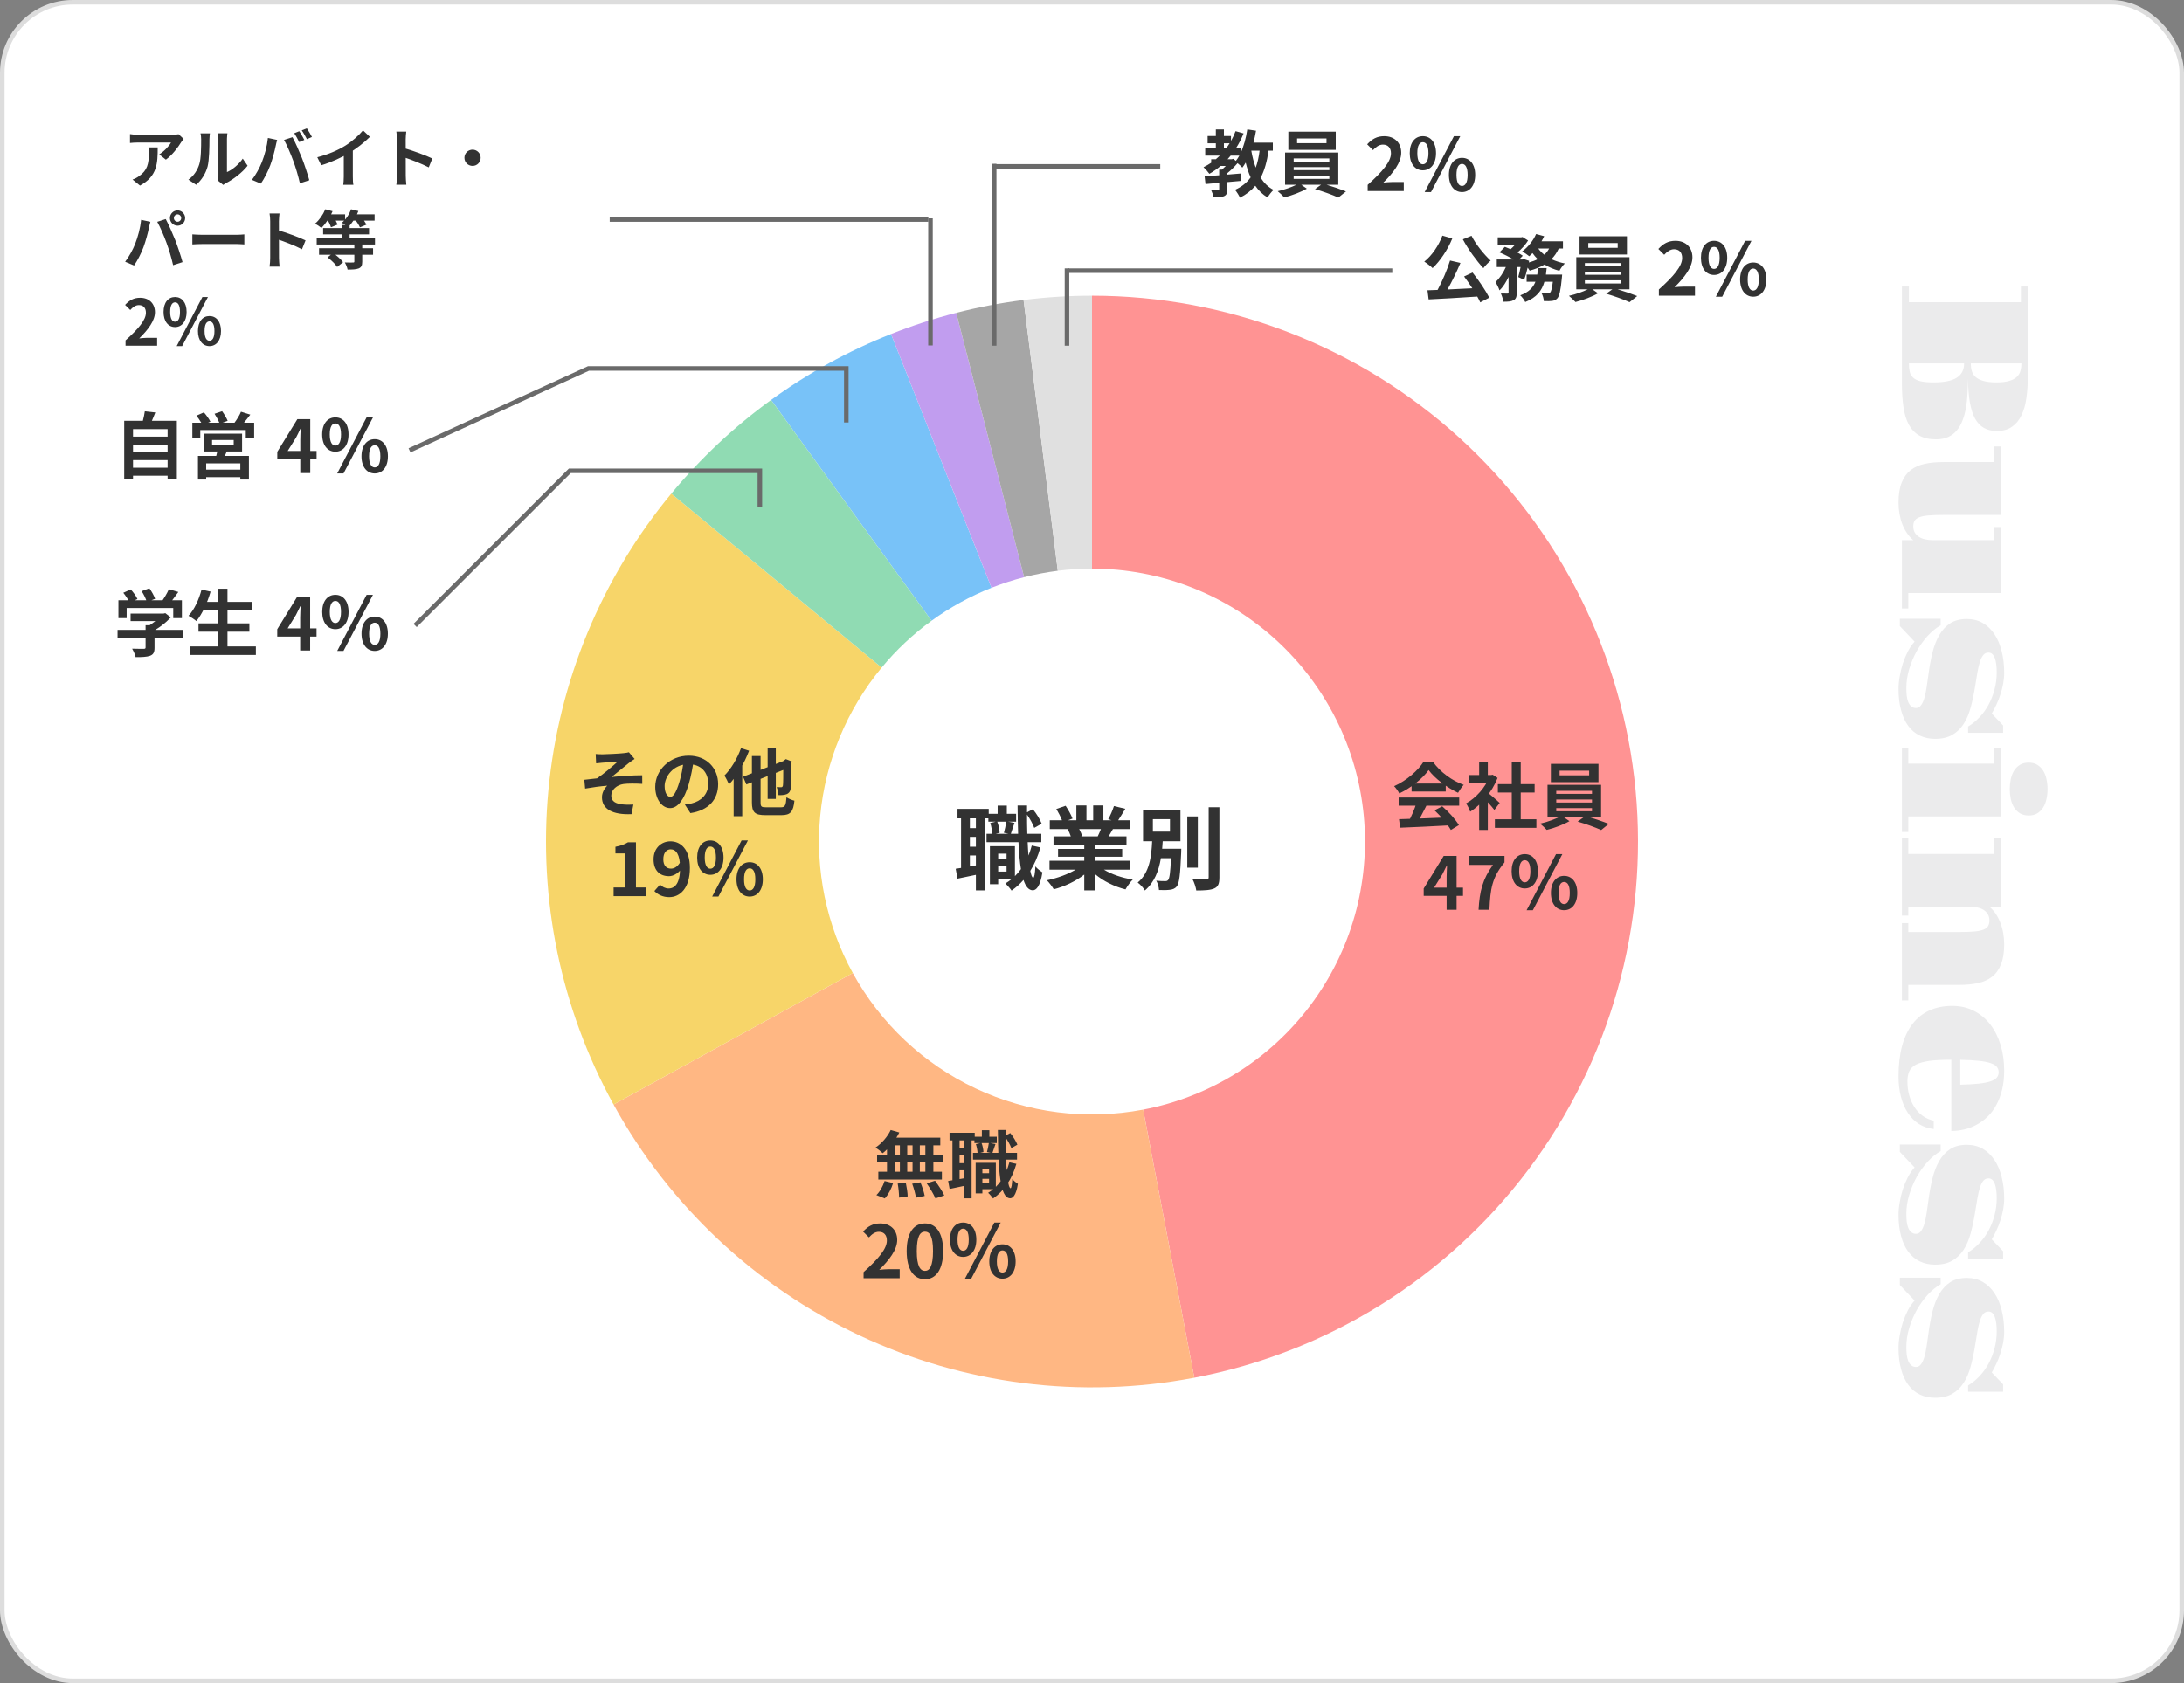 <?xml version="1.0" encoding="UTF-8"?>
<svg xmlns="http://www.w3.org/2000/svg" width="480" height="370" viewBox="0 0 480 370" fill="none">
  <rect x="0" y="0" width="480" height="370" fill="#808080" stroke="none"/>
  <rect x="0.5" y="0.5" width="479" height="369" rx="15.5" fill="white" stroke="#DDDDDD"></rect>
  <path d="M219.38 191.6H221.22V190.4H219.38V191.6ZM221.22 187.66H219.38V188.86H221.22V187.66ZM221.16 180.64H219.18C219.48 181.4 219.66 182.42 219.7 183.08L218.8 183.3H221.66L220.64 183.08C220.84 182.38 221.06 181.36 221.16 180.64ZM214.48 182.06V179.9H213.16V182.06H214.48ZM213.16 190.48L214.48 190.24V188.06H213.16V190.48ZM214.48 186.14V183.98H213.16V186.14H214.48ZM226.76 185.88L228.66 186.3C228.12 188.22 227.38 189.94 226.44 191.44C226.62 192.4 226.84 192.94 227.08 192.96C227.32 192.96 227.48 192.04 227.56 190.46C227.9 190.94 228.76 191.56 229.1 191.78C228.6 195.02 227.66 195.72 226.98 195.72C226.08 195.7 225.42 194.9 224.94 193.44C224.16 194.34 223.28 195.12 222.32 195.78C222.06 195.38 221.38 194.6 220.96 194.22C221.46 193.92 221.94 193.58 222.38 193.22H219.38V194.38H217.56V186.02H223.06V192.6C223.54 192.14 223.98 191.62 224.38 191.06C224.12 189.44 223.94 187.44 223.84 185.14H216.82V183.3H218.08C218.04 182.64 217.88 181.66 217.64 180.92L218.8 180.64H217.22V179.9H216.46V195.74H214.48V192.32C213.06 192.62 211.64 192.92 210.44 193.16L210.04 190.98C210.4 190.94 210.8 190.88 211.22 190.8V179.9H210.44V177.82H217.3V178.9H219.26V177.1H221.28V178.9H223.32V180.64H221.6L222.96 180.9C222.66 181.76 222.38 182.66 222.16 183.3H223.76C223.7 181.4 223.66 179.3 223.64 177.08H225.72V178.58L227 177.9C227.82 178.88 228.6 180.18 228.94 181.08L227.3 182C227.02 181.2 226.38 180.02 225.72 179.08C225.72 180.56 225.74 181.96 225.78 183.3H228.86V185.14H225.86C225.9 186.2 225.96 187.18 226.04 188.08C226.32 187.38 226.56 186.64 226.76 185.88ZM241.96 182.26H237.18C237.46 182.78 237.72 183.38 237.86 183.8L237.52 183.86H241.26C241.5 183.38 241.74 182.8 241.96 182.26ZM248.42 191.18H242.62C244.32 192.22 246.64 193 248.96 193.36C248.42 193.88 247.72 194.88 247.36 195.52C244.9 194.9 242.48 193.7 240.64 192.14V195.74H238.3V192.26C236.44 193.72 233.98 194.88 231.6 195.5C231.26 194.92 230.58 194 230.08 193.52C232.32 193.06 234.68 192.22 236.4 191.18H230.66V189.22H238.3V188.34H232.54V186.62H238.3V185.72H231.54V183.86H235.34C235.18 183.36 234.92 182.76 234.66 182.3L234.9 182.26H230.72V180.32H233.4C233.12 179.56 232.6 178.6 232.16 177.84L234.2 177.14C234.78 178 235.44 179.18 235.72 179.96L234.74 180.32H236.56V177.06H238.78V180.32H240.26V177.06H242.5V180.32H244.28L243.56 180.1C244.04 179.28 244.54 178.08 244.82 177.2L247.32 177.8C246.76 178.72 246.22 179.62 245.76 180.32H248.36V182.26H244.6C244.28 182.84 243.96 183.38 243.66 183.86H247.58V185.72H240.64V186.62H246.64V188.34H240.64V189.22H248.42V191.18ZM253.38 180.08V182.82H257.14V180.08H253.38ZM255.42 186.58H259.62C259.62 186.58 259.6 187.16 259.6 187.44C259.4 192.26 259.18 194.18 258.64 194.86C258.24 195.34 257.78 195.52 257.14 195.6C256.6 195.68 255.68 195.7 254.72 195.66C254.7 195.04 254.46 194.18 254.12 193.6C254.92 193.7 255.72 193.7 256.08 193.7C256.38 193.7 256.56 193.66 256.74 193.44C257.04 193.1 257.22 191.82 257.36 188.66H255.14C254.68 191.4 253.74 193.96 251.62 195.76C251.28 195.16 250.6 194.42 250.04 194.02C252.66 191.86 253.06 188.26 253.22 184.94H251.22V177.98H259.44V184.94H255.54C255.5 185.48 255.46 186.04 255.42 186.58ZM263.26 179.48V190.74H260.94V179.48H263.26ZM265.64 177.46H268V192.86C268 194.26 267.72 194.92 266.9 195.3C266.08 195.68 264.74 195.76 262.92 195.76C262.82 195.06 262.46 193.96 262.1 193.3C263.4 193.34 264.68 193.34 265.1 193.34C265.48 193.34 265.64 193.22 265.64 192.86V177.46Z" fill="#323232"></path>
  <path d="M240 65C269.871 65 298.668 76.141 320.762 96.244C342.855 116.348 356.656 143.969 359.467 173.707C362.279 203.445 353.897 233.163 335.962 257.05C318.027 280.938 291.828 297.277 262.486 302.874L251.243 243.937C265.914 241.139 279.014 232.969 287.981 221.025C296.949 209.082 301.139 194.223 299.734 179.354C298.328 164.484 291.427 150.674 280.381 140.622C269.334 130.57 254.935 125 240 125V65Z" fill="#FF9393"></path>
  <path d="M262.486 302.874C237.593 307.623 211.836 304.369 188.906 293.579C165.977 282.789 147.052 265.017 134.843 242.81L187.422 213.905C193.526 225.009 202.988 233.895 214.453 239.29C225.918 244.685 238.797 246.311 251.243 243.937L262.486 302.874Z" fill="#FFB783"></path>
  <path d="M134.843 242.81C123.255 221.731 118.269 197.655 120.533 173.707C122.796 149.759 132.205 127.044 147.538 108.509L193.769 146.755C186.103 156.022 181.398 167.379 180.266 179.353C179.134 191.328 181.627 203.365 187.422 213.905L134.843 242.81Z" fill="#F7D569"></path>
  <path d="M169.466 87.918C177.61 82.001 186.466 77.132 195.825 73.427L217.913 129.213C213.233 131.066 208.805 133.501 204.733 136.459L169.466 87.918Z" fill="#78C2F8"></path>
  <path d="M147.538 108.509C153.955 100.753 161.322 93.835 169.466 87.918L204.733 136.459C200.661 139.417 196.977 142.876 193.769 146.755L147.538 108.509Z" fill="#90DBB3"></path>
  <path d="M195.825 73.427C200.5 71.576 205.287 70.02 210.157 68.77L225.079 126.885C222.643 127.51 220.25 128.288 217.913 129.213L195.825 73.427Z" fill="#C19DEF"></path>
  <path d="M210.157 68.77C215.027 67.52 219.971 66.576 224.96 65.946L232.48 125.473C229.986 125.788 227.514 126.26 225.079 126.885L210.157 68.77Z" fill="#A6A6A6"></path>
  <path d="M224.96 65.946C229.949 65.316 234.972 65 240 65V125C237.486 125 234.974 125.158 232.48 125.473L224.96 65.946Z" fill="#E0E0E0"></path>
  <path d="M307.472 180.088C310.336 180.008 314.784 179.848 318.816 179.672L318.752 181.432C314.832 181.656 310.608 181.848 307.728 181.96L307.472 180.088ZM307.392 175.32H320.704V177.112H307.392V175.32ZM310.24 172.248H317.744V174.008H310.24V172.248ZM311.312 176.488L313.504 177.096C312.752 178.6 311.888 180.264 311.168 181.336L309.488 180.776C310.144 179.608 310.912 177.832 311.312 176.488ZM315.28 178.136L316.976 177.256C318.416 178.488 319.904 180.168 320.64 181.384L318.864 182.456C318.192 181.24 316.656 179.416 315.28 178.136ZM313.984 169.288C312.688 171.112 310.192 173.16 307.536 174.424C307.312 173.96 306.8 173.24 306.4 172.824C309.136 171.624 311.696 169.336 312.88 167.448H314.912C316.608 169.8 319.152 171.624 321.696 172.536C321.232 173.016 320.8 173.704 320.448 174.28C318.048 173.16 315.344 171.144 313.984 169.288ZM328.544 180.104H337.664V181.992H328.544V180.104ZM329.2 172.376H337.28V174.216H329.2V172.376ZM332.256 167.576H334.224V181.016H332.256V167.576ZM322.8 170.376H328.048V172.12H322.8V170.376ZM325.088 175.848L326.992 173.576V182.456H325.088V175.848ZM325.088 167.432H326.992V171.192H325.088V167.432ZM326.8 174.12C327.36 174.504 329.168 176.104 329.6 176.504L328.432 178.056C327.808 177.224 326.464 175.752 325.744 175.048L326.8 174.12ZM327.344 170.376H327.728L328.064 170.312L329.136 171.016C327.92 174.136 325.504 176.936 323.12 178.44C322.944 177.928 322.496 176.984 322.208 176.616C324.384 175.432 326.496 173.08 327.344 170.728V170.376ZM342.768 169.416V170.44H349.264V169.416H342.768ZM340.848 167.928H351.312V171.944H340.848V167.928ZM342.032 175.752V176.424H349.888V175.752H342.032ZM342.032 177.656V178.344H349.888V177.656H342.032ZM342.032 173.848V174.52H349.888V173.848H342.032ZM340.112 172.536H351.888V179.64H340.112V172.536ZM343.216 179.32L344.928 180.52C343.648 181.272 341.568 182.056 339.936 182.44C339.584 182.04 338.944 181.432 338.48 181.064C340.16 180.696 342.208 179.944 343.216 179.32ZM346.736 180.616L348.416 179.4C350.112 179.848 352.256 180.6 353.584 181.112L351.904 182.472C350.656 181.896 348.448 181.096 346.736 180.616ZM317.939 200V192.72C317.939 192.032 318.003 190.96 318.035 190.256H317.971C317.667 190.896 317.347 191.552 317.011 192.192L315.187 195.136H321.539V196.944H312.899V195.328L317.299 188.16H320.131V200H317.939ZM324.96 200C325.184 195.904 325.856 193.264 328.128 190.128H322.8V188.16H330.656V189.584C327.904 192.944 327.552 195.376 327.344 200H324.96ZM335.118 195.312C333.406 195.312 332.222 193.888 332.222 191.52C332.222 189.136 333.406 187.76 335.118 187.76C336.814 187.76 338.014 189.136 338.014 191.52C338.014 193.888 336.814 195.312 335.118 195.312ZM335.118 193.968C335.822 193.968 336.35 193.264 336.35 191.52C336.35 189.76 335.822 189.104 335.118 189.104C334.43 189.104 333.886 189.76 333.886 191.52C333.886 193.264 334.43 193.968 335.118 193.968ZM343.758 200.096C342.062 200.096 340.862 198.688 340.862 196.304C340.862 193.92 342.062 192.544 343.758 192.544C345.454 192.544 346.654 193.92 346.654 196.304C346.654 198.688 345.454 200.096 343.758 200.096ZM343.758 198.752C344.478 198.752 345.006 198.048 345.006 196.304C345.006 194.56 344.478 193.888 343.758 193.888C343.054 193.888 342.526 194.56 342.526 196.304C342.526 198.048 343.054 198.752 343.758 198.752ZM335.518 200.096L341.982 187.76H343.374L336.894 200.096H335.518Z" fill="#323232"></path>
  <path d="M28.697 134.888H36.073V136.536H28.697V134.888ZM25.833 138.472H40.153V140.248H25.833V138.472ZM31.993 137.448H33.961V142.392C33.961 143.384 33.721 143.88 32.953 144.168C32.201 144.424 31.177 144.456 29.817 144.456C29.689 143.912 29.337 143.096 29.033 142.6C30.057 142.632 31.257 142.632 31.577 142.632C31.897 142.632 31.993 142.552 31.993 142.328V137.448ZM35.449 134.888H35.929L36.329 134.792L37.545 135.72C36.441 136.904 34.857 138.152 33.289 138.904C33.065 138.584 32.553 138.056 32.265 137.8C33.497 137.16 34.857 136.024 35.449 135.24V134.888ZM26.025 131.96H39.977V135.88H38.073V133.656H27.833V135.88H26.025V131.96ZM37.113 129.528L39.193 130.136C38.457 131.192 37.625 132.28 36.969 132.984L35.401 132.408C36.009 131.624 36.729 130.424 37.113 129.528ZM27.097 130.312L28.729 129.576C29.305 130.2 29.945 131.064 30.201 131.688L28.457 132.488C28.233 131.896 27.641 130.984 27.097 130.312ZM31.129 129.96L32.825 129.32C33.337 130.024 33.881 131 34.089 131.64L32.265 132.344C32.105 131.704 31.609 130.696 31.129 129.96ZM44.281 132.312H55.417V134.184H44.281V132.312ZM43.625 137.032H54.809V138.872H43.625V137.032ZM41.769 142.104H56.233V143.976H41.769V142.104ZM47.993 129.416H49.993V143.032H47.993V129.416ZM44.297 129.608L46.281 130.056C45.577 132.536 44.409 135 43.161 136.536C42.777 136.2 41.929 135.64 41.433 135.368C42.697 134.024 43.721 131.816 44.297 129.608ZM65.97 143V135.72C65.97 135.032 66.034 133.96 66.066 133.256H66.002C65.698 133.896 65.378 134.552 65.042 135.192L63.218 138.136H69.57V139.944H60.93V138.328L65.33 131.16H68.162V143H65.97ZM73.711 138.312C71.999 138.312 70.815 136.888 70.815 134.52C70.815 132.136 71.999 130.76 73.711 130.76C75.407 130.76 76.607 132.136 76.607 134.52C76.607 136.888 75.407 138.312 73.711 138.312ZM73.711 136.968C74.415 136.968 74.943 136.264 74.943 134.52C74.943 132.76 74.415 132.104 73.711 132.104C73.023 132.104 72.479 132.76 72.479 134.52C72.479 136.264 73.023 136.968 73.711 136.968ZM82.351 143.096C80.655 143.096 79.455 141.688 79.455 139.304C79.455 136.92 80.655 135.544 82.351 135.544C84.047 135.544 85.247 136.92 85.247 139.304C85.247 141.688 84.047 143.096 82.351 143.096ZM82.351 141.752C83.071 141.752 83.599 141.048 83.599 139.304C83.599 137.56 83.071 136.888 82.351 136.888C81.647 136.888 81.119 137.56 81.119 139.304C81.119 141.048 81.647 141.752 82.351 141.752ZM74.111 143.096L80.575 130.76H81.967L75.487 143.096H74.111Z" fill="#323232"></path>
  <path d="M29.233 102.816H36.833V101.152H29.233V102.816ZM36.833 97.744H29.233V99.392H36.833V97.744ZM36.833 94.336H29.233V95.984H36.833V94.336ZM33.377 92.512H38.865V105.36H36.833V104.576H29.233V105.376H27.297V92.512H31.393C31.569 91.824 31.745 91.056 31.825 90.416L34.129 90.672C33.889 91.312 33.633 91.936 33.377 92.512ZM52.817 103.248V101.856H45.313V103.248H52.817ZM46.609 96.736V97.856H51.361V96.736H46.609ZM53.201 99.248H49.825C49.697 99.6 49.553 99.92 49.409 100.224H54.705V105.424H52.817V104.896H45.313V105.424H43.505V100.224H47.521C47.601 99.904 47.697 99.568 47.761 99.248H44.849V95.328H53.201V99.248ZM53.617 92.928H55.857V96.336H54.017V94.544H44.017V96.336H42.273V92.928H44.225C43.937 92.416 43.537 91.84 43.169 91.376L44.817 90.656C45.345 91.264 45.969 92.112 46.241 92.704L45.729 92.928H48.193C47.969 92.352 47.537 91.568 47.153 90.96L48.817 90.4C49.281 91.024 49.809 91.936 50.033 92.512L48.913 92.928H51.537C52.049 92.24 52.657 91.28 52.961 90.512L55.009 91.152C54.545 91.76 54.065 92.4 53.617 92.928ZM63.226 99.136H65.994V96.72C65.994 96.032 66.042 94.96 66.074 94.256H66.01C65.722 94.896 65.402 95.552 65.066 96.192L63.226 99.136ZM65.994 104V100.928H60.938V99.328L65.354 92.144H68.186V99.136H69.578V100.928H68.186V104H65.994ZM73.703 99.296C72.007 99.296 70.807 97.888 70.807 95.504C70.807 93.12 72.007 91.76 73.703 91.76C75.415 91.76 76.599 93.12 76.599 95.504C76.599 97.888 75.415 99.296 73.703 99.296ZM73.703 97.952C74.407 97.952 74.951 97.248 74.951 95.504C74.951 93.76 74.407 93.088 73.703 93.088C73.015 93.088 72.471 93.76 72.471 95.504C72.471 97.248 73.015 97.952 73.703 97.952ZM82.359 104.08C80.663 104.08 79.447 102.672 79.447 100.304C79.447 97.92 80.663 96.544 82.359 96.544C84.055 96.544 85.255 97.92 85.255 100.304C85.255 102.672 84.055 104.08 82.359 104.08ZM82.359 102.752C83.063 102.752 83.591 102.032 83.591 100.304C83.591 98.544 83.063 97.888 82.359 97.888C81.655 97.888 81.111 98.544 81.111 100.304C81.111 102.032 81.655 102.752 82.359 102.752ZM74.103 104.08L80.567 91.76H81.975L75.495 104.08H74.103Z" fill="#323232"></path>
  <path d="M276.833 33.12H275.009C275.233 34.448 275.553 35.696 275.985 36.848C276.385 35.76 276.657 34.512 276.833 33.12ZM270.721 35.008L271.057 34.912L271.617 35.36C271.889 35.024 272.145 34.64 272.385 34.208H270.481C270.257 34.48 270.033 34.752 269.793 35.008H270.721ZM268.993 31.504V32.576H269.521C269.777 32.224 270.017 31.872 270.241 31.504H268.993ZM279.745 33.12H278.801C278.465 35.488 277.921 37.44 277.073 39.072C277.793 40.208 278.721 41.136 279.905 41.744C279.473 42.128 278.881 42.88 278.593 43.408C277.489 42.752 276.609 41.888 275.889 40.832C275.009 41.888 273.905 42.752 272.513 43.456C272.337 43.008 271.777 42.128 271.425 41.728C272.929 41.056 274.033 40.16 274.865 38.992C274.417 38.016 274.065 36.928 273.777 35.744C273.537 36.144 273.297 36.512 273.041 36.848C272.833 36.608 272.385 36.192 271.985 35.872C271.345 36.624 270.529 37.44 269.745 38.064V38.384C270.705 38.32 271.681 38.224 272.641 38.144V39.776C271.681 39.872 270.705 39.952 269.745 40.032V41.6C269.745 42.416 269.601 42.848 269.025 43.12C268.449 43.376 267.713 43.392 266.721 43.392C266.641 42.896 266.401 42.224 266.177 41.776C266.785 41.792 267.489 41.792 267.681 41.792C267.889 41.776 267.953 41.728 267.953 41.552V40.192C266.849 40.288 265.825 40.384 264.945 40.464L264.753 38.768C265.649 38.704 266.753 38.624 267.953 38.528V37.28H268.577C268.849 37.04 269.137 36.768 269.409 36.48H268.273C267.489 37.136 266.673 37.712 265.793 38.208C265.537 37.84 264.897 37.104 264.513 36.752C265.105 36.464 265.665 36.128 266.193 35.776V35.008H267.217C267.521 34.752 267.809 34.48 268.097 34.208H264.881V32.576H267.217V31.504H265.409V29.904H267.217V28.448H268.993V29.904H270.545V30.992C270.929 30.32 271.265 29.584 271.553 28.832L273.313 29.328C272.849 30.496 272.289 31.568 271.649 32.576H272.657V33.664C273.361 32.176 273.841 30.336 274.129 28.448L276.049 28.736C275.889 29.632 275.713 30.512 275.489 31.36H279.745V33.12ZM291.537 31.472V30.432H285.073V31.472H291.537ZM293.569 28.944V32.944H283.153V28.944H293.569ZM284.321 38.624V39.328H292.161V38.624H284.321ZM284.321 36.736V37.408H292.161V36.736H284.321ZM284.321 34.832V35.52H292.161V34.832H284.321ZM294.129 40.608H291.537C293.041 41.056 294.721 41.632 295.825 42.08L294.145 43.424C292.913 42.848 290.705 42.064 289.009 41.568L290.353 40.608H285.985L287.217 41.472C285.921 42.224 283.873 42.992 282.257 43.392C281.905 42.992 281.249 42.4 280.817 42.032C282.209 41.728 283.857 41.152 284.945 40.608H282.433V33.536H294.129V40.608ZM300.586 42V40.64C303.802 37.76 305.706 35.536 305.706 33.712C305.706 32.512 305.066 31.792 303.93 31.792C303.066 31.792 302.362 32.352 301.754 33.008L300.474 31.728C301.562 30.56 302.618 29.936 304.234 29.936C306.474 29.936 307.962 31.376 307.962 33.584C307.962 35.728 306.186 38.032 304.026 40.144C304.618 40.08 305.402 40.016 305.962 40.016H308.522V42H300.586ZM312.712 37.44C311.016 37.44 309.832 36.048 309.832 33.664C309.832 31.296 311.016 29.936 312.712 29.936C314.408 29.936 315.608 31.296 315.608 33.664C315.608 36.048 314.408 37.44 312.712 37.44ZM312.712 36.112C313.4 36.112 313.944 35.408 313.944 33.664C313.944 31.92 313.4 31.264 312.712 31.264C312.024 31.264 311.496 31.92 311.496 33.664C311.496 35.408 312.024 36.112 312.712 36.112ZM313.112 42.224L319.544 29.936H320.936L314.504 42.224H313.112ZM321.32 42.224C319.64 42.224 318.44 40.816 318.44 38.448C318.44 36.064 319.64 34.704 321.32 34.704C323 34.704 324.216 36.064 324.216 38.448C324.216 40.816 323 42.224 321.32 42.224ZM321.32 40.88C322.008 40.88 322.552 40.192 322.552 38.448C322.552 36.704 322.008 36.032 321.32 36.032C320.632 36.032 320.104 36.704 320.104 38.448C320.104 40.192 320.632 40.88 321.32 40.88Z" fill="#323232"></path>
  <path d="M321.505 52.616L323.409 51.832C324.337 53.704 326.161 55.944 327.617 57.288C327.121 57.688 326.385 58.424 326.017 58.952C324.513 57.336 322.673 54.808 321.505 52.616ZM317.009 51.8L319.185 52.424C318.161 54.936 316.481 57.416 314.849 58.936C314.465 58.536 313.521 57.816 313.025 57.512C314.673 56.216 316.177 54.024 317.009 51.8ZM321.777 60.776L323.633 59.912C325.025 61.64 326.529 63.896 327.313 65.432L325.329 66.472C325.169 66.088 324.945 65.656 324.673 65.192C320.833 65.448 316.801 65.688 313.985 65.816L313.729 63.816L315.953 63.736C316.977 61.832 318.081 59.272 318.689 57.272L320.977 57.8C320.145 59.768 319.105 61.912 318.129 63.64C319.857 63.56 321.729 63.464 323.585 63.368C323.009 62.472 322.369 61.56 321.777 60.776ZM339.761 60.36H343.329C343.329 60.36 343.297 60.856 343.265 61.08C343.009 63.848 342.721 65.08 342.257 65.592C341.905 65.96 341.569 66.088 341.089 66.152C340.689 66.2 340.033 66.216 339.297 66.184C339.281 65.656 339.073 64.92 338.785 64.424C339.361 64.488 339.905 64.504 340.161 64.504C340.385 64.504 340.513 64.472 340.673 64.328C340.897 64.12 341.105 63.432 341.281 61.944H339.425C338.881 63.848 337.745 65.4 335.217 66.392C335.009 65.944 334.513 65.272 334.113 64.92C336.033 64.216 336.961 63.192 337.457 61.944H335.521V60.36H337.857C337.937 59.896 337.985 59.432 338.017 58.936H339.921C339.873 59.416 339.825 59.896 339.761 60.36ZM340.465 54.632H338.081C338.433 55.128 338.881 55.592 339.409 55.992C339.841 55.608 340.193 55.144 340.465 54.632ZM343.505 54.632H342.577C342.161 55.544 341.633 56.312 340.977 56.968C341.857 57.384 342.849 57.704 343.921 57.912C343.505 58.296 342.977 59.048 342.721 59.528C341.505 59.224 340.417 58.744 339.457 58.152C338.513 58.728 337.409 59.16 336.193 59.496C336.097 59.32 335.937 59.08 335.745 58.824C335.521 59.816 335.249 60.776 334.961 61.496L333.681 60.904C333.857 60.312 334.049 59.512 334.193 58.696H333.345V64.328C333.345 65.192 333.217 65.704 332.657 65.992C332.113 66.296 331.393 66.328 330.401 66.328C330.353 65.8 330.097 65.032 329.857 64.52C330.449 64.536 331.089 64.536 331.297 64.536C331.489 64.52 331.553 64.488 331.553 64.296V60.872C330.993 62.056 330.321 63.128 329.553 63.832C329.393 63.288 328.977 62.504 328.689 61.992C329.569 61.208 330.401 59.96 330.961 58.696H328.961V57.032H332.625C331.729 56.488 330.529 55.88 329.537 55.48L330.737 54.264C331.121 54.408 331.569 54.584 332.001 54.776C332.353 54.472 332.705 54.12 333.009 53.768H329.169V52.168H334.337L334.625 52.104L335.841 52.872C335.297 53.768 334.401 54.744 333.505 55.512C333.969 55.752 334.369 55.992 334.673 56.216L333.889 57.032H334.657L334.913 56.952L336.065 57.336L336.001 57.704C336.705 57.512 337.377 57.272 337.953 56.968C337.537 56.568 337.153 56.12 336.817 55.64C336.577 55.896 336.337 56.12 336.097 56.328C335.729 56.024 334.993 55.512 334.545 55.256C335.793 54.36 336.977 52.92 337.601 51.448L339.377 51.928C339.201 52.312 339.009 52.68 338.785 53.048H343.505V54.632ZM355.537 54.472V53.432H349.073V54.472H355.537ZM357.569 51.944V55.944H347.153V51.944H357.569ZM348.321 61.624V62.328H356.161V61.624H348.321ZM348.321 59.736V60.408H356.161V59.736H348.321ZM348.321 57.832V58.52H356.161V57.832H348.321ZM358.129 63.608H355.537C357.041 64.056 358.721 64.632 359.825 65.08L358.145 66.424C356.913 65.848 354.705 65.064 353.009 64.568L354.353 63.608H349.985L351.217 64.472C349.921 65.224 347.873 65.992 346.257 66.392C345.905 65.992 345.249 65.4 344.817 65.032C346.209 64.728 347.857 64.152 348.945 63.608H346.433V56.536H358.129V63.608ZM364.586 65V63.64C367.802 60.76 369.706 58.536 369.706 56.712C369.706 55.512 369.066 54.792 367.93 54.792C367.066 54.792 366.362 55.352 365.754 56.008L364.474 54.728C365.562 53.56 366.618 52.936 368.234 52.936C370.474 52.936 371.962 54.376 371.962 56.584C371.962 58.728 370.186 61.032 368.026 63.144C368.618 63.08 369.402 63.016 369.962 63.016H372.522V65H364.586ZM376.712 60.44C375.016 60.44 373.832 59.048 373.832 56.664C373.832 54.296 375.016 52.936 376.712 52.936C378.408 52.936 379.608 54.296 379.608 56.664C379.608 59.048 378.408 60.44 376.712 60.44ZM376.712 59.112C377.4 59.112 377.944 58.408 377.944 56.664C377.944 54.92 377.4 54.264 376.712 54.264C376.024 54.264 375.496 54.92 375.496 56.664C375.496 58.408 376.024 59.112 376.712 59.112ZM377.112 65.224L383.544 52.936H384.936L378.504 65.224H377.112ZM385.32 65.224C383.64 65.224 382.44 63.816 382.44 61.448C382.44 59.064 383.64 57.704 385.32 57.704C387 57.704 388.216 59.064 388.216 61.448C388.216 63.816 387 65.224 385.32 65.224ZM385.32 63.88C386.008 63.88 386.552 63.192 386.552 61.448C386.552 59.704 386.008 59.032 385.32 59.032C384.632 59.032 384.104 59.704 384.104 61.448C384.104 63.192 384.632 63.88 385.32 63.88Z" fill="#323232"></path>
  <path d="M40.356 30.536C40.216 30.718 39.95 31.054 39.824 31.25C39.166 32.342 37.836 34.12 36.45 35.1L34.994 33.938C36.128 33.252 37.22 32.02 37.584 31.334C36.73 31.334 31.158 31.334 30.276 31.334C29.702 31.334 29.226 31.362 28.568 31.432V29.472C29.114 29.556 29.702 29.626 30.276 29.626C31.158 29.626 37.094 29.626 37.822 29.626C38.214 29.626 38.984 29.57 39.25 29.5L40.356 30.536ZM34.658 32.412C34.658 35.884 34.574 38.74 30.766 40.798L29.128 39.468C29.59 39.314 30.094 39.076 30.612 38.684C32.376 37.452 32.712 35.982 32.712 33.686C32.712 33.238 32.698 32.874 32.628 32.412H34.658ZM47.891 39.692C47.961 39.426 48.003 39.048 48.003 38.67C48.003 37.928 48.003 31.642 48.003 30.508C48.003 29.878 47.905 29.332 47.905 29.304H49.977C49.977 29.332 49.879 29.892 49.879 30.522C49.879 31.642 49.879 36.976 49.879 37.83C51.027 37.34 52.399 36.234 53.351 34.876L54.415 36.43C53.253 37.942 51.251 39.454 49.669 40.252C49.375 40.406 49.207 40.56 49.067 40.658L47.891 39.692ZM41.409 39.496C42.655 38.628 43.411 37.34 43.789 36.136C44.195 34.946 44.209 32.286 44.209 30.606C44.209 30.032 44.153 29.668 44.069 29.318H46.127C46.127 29.374 46.029 30.004 46.029 30.578C46.029 32.244 45.987 35.198 45.623 36.612C45.189 38.18 44.321 39.566 43.117 40.63L41.409 39.496ZM65.769 28.842C66.119 29.346 66.623 30.242 66.889 30.76L65.755 31.236C65.475 30.662 65.041 29.836 64.663 29.29L65.769 28.842ZM67.435 28.212C67.799 28.73 68.317 29.626 68.555 30.116L67.449 30.592C67.155 30.004 66.707 29.192 66.315 28.66L67.435 28.212ZM57.551 35.646C58.167 34.092 58.699 32.118 58.881 30.326L60.911 30.76C60.799 31.152 60.631 31.838 60.575 32.16C60.379 33.14 59.875 35.058 59.385 36.36C58.881 37.718 58.055 39.314 57.327 40.364L55.367 39.538C56.235 38.39 57.061 36.892 57.551 35.646ZM64.453 35.366C63.921 33.896 63.025 31.824 62.423 30.76L64.285 30.158C64.873 31.236 65.825 33.392 66.357 34.736C66.861 36.01 67.603 38.236 67.981 39.622L65.909 40.294C65.531 38.642 65.013 36.878 64.453 35.366ZM69.731 34.568C72.237 33.924 74.281 33.014 75.849 32.048C77.277 31.166 78.873 29.766 79.783 28.66L81.295 30.088C80.021 31.376 78.313 32.692 76.661 33.686C75.079 34.624 72.811 35.674 70.599 36.332L69.731 34.568ZM75.555 32.958L77.543 32.482V38.796C77.543 39.412 77.571 40.28 77.669 40.63H75.443C75.499 40.294 75.555 39.412 75.555 38.796V32.958ZM87.245 38.67C87.245 37.592 87.245 31.796 87.245 30.62C87.245 30.116 87.203 29.43 87.105 28.926H89.289C89.233 29.43 89.163 30.032 89.163 30.62C89.163 32.16 89.177 37.634 89.177 38.67C89.177 39.062 89.233 40.042 89.303 40.616H87.105C87.203 40.07 87.245 39.216 87.245 38.67ZM88.757 32.552C90.619 33.07 93.643 34.176 95.015 34.848L94.231 36.794C92.635 35.968 90.283 35.072 88.757 34.568V32.552ZM103.863 32.902C104.843 32.902 105.641 33.7 105.641 34.68C105.641 35.674 104.843 36.472 103.863 36.472C102.869 36.472 102.071 35.674 102.071 34.68C102.071 33.7 102.869 32.902 103.863 32.902ZM38.214 47.934C38.214 48.382 38.578 48.746 39.026 48.746C39.46 48.746 39.824 48.382 39.824 47.934C39.824 47.486 39.46 47.122 39.026 47.122C38.578 47.122 38.214 47.486 38.214 47.934ZM37.346 47.934C37.346 47.01 38.102 46.254 39.026 46.254C39.936 46.254 40.692 47.01 40.692 47.934C40.692 48.858 39.936 49.614 39.026 49.614C38.102 49.614 37.346 48.858 37.346 47.934ZM29.688 53.646C30.304 52.092 30.836 50.118 31.018 48.326L33.048 48.76C32.936 49.152 32.768 49.838 32.712 50.16C32.516 51.14 32.012 53.058 31.522 54.36C31.018 55.718 30.192 57.314 29.464 58.364L27.504 57.538C28.372 56.39 29.198 54.892 29.688 53.646ZM36.59 53.366C36.058 51.896 35.162 49.824 34.56 48.76L36.422 48.158C37.01 49.236 37.962 51.392 38.494 52.736C38.998 54.01 39.74 56.236 40.118 57.622L38.046 58.294C37.668 56.642 37.15 54.878 36.59 53.366ZM42.274 51.518C42.792 51.56 43.8 51.616 44.528 51.616C46.18 51.616 50.8 51.616 52.046 51.616C52.704 51.616 53.32 51.546 53.698 51.518V53.73C53.362 53.716 52.648 53.646 52.06 53.646C50.786 53.646 46.18 53.646 44.528 53.646C43.744 53.646 42.806 53.688 42.274 53.73V51.518ZM59.382 56.67C59.382 55.592 59.382 49.796 59.382 48.62C59.382 48.116 59.34 47.43 59.242 46.926H61.426C61.37 47.43 61.3 48.032 61.3 48.62C61.3 50.16 61.314 55.634 61.314 56.67C61.314 57.062 61.37 58.042 61.44 58.616H59.242C59.34 58.07 59.382 57.216 59.382 56.67ZM60.894 50.552C62.756 51.07 65.78 52.176 67.152 52.848L66.368 54.794C64.772 53.968 62.42 53.072 60.894 52.568V50.552ZM75.104 49.46H76.84V53.198H75.104V49.46ZM71.016 50.132H81.11V51.518H71.016V50.132ZM69.602 52.316H82.412V53.744H69.602V52.316ZM70.12 54.57H81.992V55.998H70.12V54.57ZM77.876 53.548H79.612V57.524C79.612 58.336 79.43 58.756 78.828 59.008C78.24 59.232 77.442 59.26 76.392 59.26C76.308 58.784 76.028 58.112 75.79 57.692C76.504 57.72 77.33 57.72 77.568 57.706C77.806 57.706 77.876 57.664 77.876 57.482V53.548ZM71.38 47.122H75.846V48.494H71.38V47.122ZM76.938 47.122H82.328V48.494H76.938V47.122ZM71.492 46.002L73.088 46.436C72.5 47.822 71.548 49.222 70.638 50.104C70.316 49.824 69.63 49.376 69.238 49.166C70.162 48.396 71.002 47.192 71.492 46.002ZM77.148 46.002L78.758 46.394C78.254 47.752 77.386 49.082 76.518 49.908C76.196 49.628 75.51 49.18 75.132 48.97C76 48.27 76.756 47.136 77.148 46.002ZM71.912 48.186L73.27 47.654C73.62 48.186 74.026 48.9 74.18 49.376L72.738 49.964C72.612 49.502 72.248 48.746 71.912 48.186ZM78.016 48.214L79.374 47.668C79.794 48.186 80.312 48.9 80.536 49.39L79.108 49.978C78.912 49.516 78.436 48.76 78.016 48.214ZM71.982 56.572L73.2 55.62C73.998 56.18 74.964 57.006 75.398 57.636L74.096 58.686C73.704 58.042 72.78 57.174 71.982 56.572ZM27.588 76V74.824C30.416 72.29 32.068 70.344 32.068 68.748C32.068 67.712 31.522 67.068 30.528 67.068C29.758 67.068 29.156 67.558 28.624 68.146L27.49 67.026C28.442 66.004 29.38 65.458 30.794 65.458C32.74 65.458 34.056 66.704 34.056 68.636C34.056 70.526 32.488 72.542 30.598 74.39C31.116 74.334 31.802 74.264 32.292 74.264H34.532V76H27.588ZM38.478 71.898C36.98 71.898 35.944 70.652 35.944 68.58C35.944 66.494 36.98 65.29 38.478 65.29C39.962 65.29 41.012 66.494 41.012 68.58C41.012 70.652 39.962 71.898 38.478 71.898ZM38.478 70.722C39.094 70.722 39.556 70.106 39.556 68.58C39.556 67.04 39.094 66.466 38.478 66.466C37.876 66.466 37.4 67.04 37.4 68.58C37.4 70.106 37.876 70.722 38.478 70.722ZM46.038 76.084C44.554 76.084 43.504 74.852 43.504 72.766C43.504 70.68 44.554 69.476 46.038 69.476C47.522 69.476 48.572 70.68 48.572 72.766C48.572 74.852 47.522 76.084 46.038 76.084ZM46.038 74.908C46.668 74.908 47.13 74.292 47.13 72.766C47.13 71.24 46.668 70.652 46.038 70.652C45.422 70.652 44.96 71.24 44.96 72.766C44.96 74.292 45.422 74.908 46.038 74.908ZM38.828 76.084L44.484 65.29H45.702L40.032 76.084H38.828Z" fill="#323232"></path>
  <path d="M130.92 165.76C131.432 165.808 131.896 165.824 132.44 165.824C133.128 165.824 136.12 165.68 137.096 165.568C137.624 165.52 137.992 165.44 138.216 165.376L139.48 166.848C139.144 167.056 138.536 167.456 138.216 167.728C137.064 168.64 135.496 169.952 134.408 170.816C136.552 170.592 139.208 170.432 141.144 170.432L141.16 172.32C139.624 172.224 138.008 172.224 137.032 172.352C135.576 172.56 134.344 173.6 134.344 174.912C134.344 176.176 135.336 176.672 136.776 176.832C137.672 176.928 138.616 176.912 139.208 176.864L138.792 178.976C134.68 179.152 132.296 177.904 132.296 175.248C132.296 174.256 132.872 173.264 133.464 172.72C131.992 172.832 130.216 173.072 128.6 173.36L128.424 171.424C129.272 171.328 130.392 171.2 131.224 171.104C132.648 170.16 134.744 168.352 135.736 167.456C135.08 167.504 133.096 167.6 132.44 167.664C132.056 167.696 131.512 167.76 131.016 167.808L130.92 165.76ZM152.456 167.04C152.232 168.672 151.912 170.544 151.352 172.432C150.392 175.664 149.016 177.648 147.272 177.648C145.48 177.648 144.008 175.68 144.008 172.976C144.008 169.296 147.224 166.128 151.368 166.128C155.32 166.128 157.832 168.88 157.832 172.384C157.832 175.744 155.768 178.128 151.736 178.752L150.52 176.864C151.144 176.784 151.592 176.704 152.024 176.608C154.056 176.112 155.656 174.656 155.656 172.304C155.656 169.792 154.088 168 151.32 168C147.928 168 146.072 170.768 146.072 172.784C146.072 174.4 146.712 175.184 147.32 175.184C148.008 175.184 148.616 174.16 149.288 172C149.752 170.496 150.104 168.656 150.264 166.976L152.456 167.04ZM168.712 164.48H170.504V175.632H168.712V164.48ZM163.304 170.752L172.808 167.056L173.528 168.72L164.04 172.448L163.304 170.752ZM165.256 166.208H167.16V176.368C167.16 177.328 167.32 177.472 168.376 177.472C168.856 177.472 171.048 177.472 171.608 177.472C172.536 177.472 172.712 177.088 172.856 175.264C173.288 175.568 174.056 175.888 174.6 176.016C174.344 178.416 173.768 179.2 171.752 179.2C171.208 179.2 168.712 179.2 168.216 179.2C165.896 179.2 165.256 178.592 165.256 176.368V166.208ZM172.152 167.376H172.04L172.376 167.136L172.712 166.88L174.024 167.392L173.944 167.68C173.928 170.48 173.912 172.416 173.816 173.104C173.736 173.92 173.448 174.336 172.904 174.576C172.424 174.784 171.672 174.816 171.096 174.8C171.064 174.256 170.888 173.456 170.68 173.04C171.016 173.056 171.48 173.056 171.656 173.056C171.88 173.056 171.992 173.008 172.072 172.688C172.136 172.336 172.152 170.736 172.152 167.376ZM162.856 164.48L164.632 165.04C163.608 167.744 161.944 170.624 160.216 172.448C160.04 172 159.528 170.96 159.208 170.496C160.664 169.04 162.04 166.768 162.856 164.48ZM161.24 168.896L163.128 167.024V167.04V179.424H161.24V168.896ZM134.859 197V195.096H137.419V187.608H135.259V186.152C136.459 185.928 137.259 185.624 138.027 185.16H139.771V195.096H141.995V197H134.859ZM147.08 197.224C145.592 197.224 144.536 196.616 143.816 195.88L145.064 194.456C145.512 194.952 146.232 195.32 146.936 195.32C148.328 195.32 149.464 194.2 149.464 190.808C149.464 187.784 148.552 186.712 147.4 186.712C146.504 186.712 145.784 187.432 145.784 188.904C145.784 190.28 146.456 190.952 147.464 190.952C148.136 190.952 148.872 190.584 149.448 189.608L149.576 191.208C148.936 192.088 147.864 192.616 147.032 192.616C145.048 192.616 143.64 191.416 143.64 188.904C143.64 186.456 145.336 184.952 147.352 184.952C149.608 184.952 151.624 186.712 151.624 190.808C151.624 195.288 149.432 197.224 147.08 197.224ZM156.118 192.312C154.406 192.312 153.222 190.888 153.222 188.52C153.222 186.136 154.406 184.76 156.118 184.76C157.814 184.76 159.014 186.136 159.014 188.52C159.014 190.888 157.814 192.312 156.118 192.312ZM156.118 190.968C156.822 190.968 157.35 190.264 157.35 188.52C157.35 186.76 156.822 186.104 156.118 186.104C155.43 186.104 154.886 186.76 154.886 188.52C154.886 190.264 155.43 190.968 156.118 190.968ZM164.758 197.096C163.062 197.096 161.862 195.688 161.862 193.304C161.862 190.92 163.062 189.544 164.758 189.544C166.454 189.544 167.654 190.92 167.654 193.304C167.654 195.688 166.454 197.096 164.758 197.096ZM164.758 195.752C165.478 195.752 166.006 195.048 166.006 193.304C166.006 191.56 165.478 190.888 164.758 190.888C164.054 190.888 163.526 191.56 163.526 193.304C163.526 195.048 164.054 195.752 164.758 195.752ZM156.518 197.096L162.982 184.76H164.374L157.894 197.096H156.518Z" fill="#323232"></path>
  <path d="M195.76 248.416L197.648 248.96C196.768 250.736 195.344 252.464 194 253.52C193.648 253.168 192.88 252.56 192.432 252.272C193.776 251.376 195.056 249.904 195.76 248.416ZM195.632 250.096H206.656V251.792H195.168L195.632 250.096ZM192.768 253.824H207.232V255.536H192.768V253.824ZM193.04 257.584H207.008V259.296H193.04V257.584ZM197.776 250.704H199.392V258.48H197.776V250.704ZM194.944 250.704H196.64V258.496H194.944V250.704ZM200.56 250.704H202.16V258.496H200.56V250.704ZM203.376 250.704H205.136V258.496H203.376V250.704ZM197.296 260.192L199.072 259.984C199.28 260.96 199.472 262.224 199.488 263.008L197.6 263.28C197.6 262.496 197.488 261.184 197.296 260.192ZM200.48 260.224L202.288 259.92C202.688 260.864 203.088 262.128 203.232 262.912L201.312 263.296C201.2 262.512 200.848 261.216 200.48 260.224ZM203.664 260.144L205.504 259.568C206.224 260.544 207.136 261.904 207.536 262.8L205.584 263.456C205.232 262.576 204.384 261.168 203.664 260.144ZM194.416 259.632L196.288 260.08C195.92 261.312 195.232 262.624 194.464 263.456L192.608 262.72C193.344 262.048 194.048 260.8 194.416 259.632ZM215.152 257.904H218.032V259.152H215.152V257.904ZM214.16 249.888H219.072V251.296H214.16V249.888ZM213.84 253.44H223.52V254.928H213.84V253.44ZM215.568 255.632H218.864V261.424H215.568V260.112H217.376V256.96H215.568V255.632ZM214.432 255.632H215.904V262.352H214.432V255.632ZM215.792 248.464H217.44V250.832H215.792V248.464ZM221.84 255.52L223.376 255.856C222.432 259.2 220.672 261.824 218.256 263.472C218.048 263.152 217.504 262.512 217.168 262.224C219.488 260.848 221.056 258.48 221.84 255.52ZM214.48 251.52L215.712 251.232C215.952 251.856 216.128 252.704 216.144 253.264L214.848 253.584C214.848 253.04 214.688 252.176 214.48 251.52ZM220.768 249.744L222.032 249.088C222.688 249.872 223.312 250.928 223.6 251.648L222.272 252.4C222.016 251.664 221.376 250.544 220.768 249.744ZM217.328 251.232L218.784 251.504C218.528 252.24 218.288 252.992 218.096 253.52L216.912 253.264C217.072 252.672 217.264 251.824 217.328 251.232ZM208.688 249.024H214.224V250.704H208.688V249.024ZM210.08 252.448H212.88V254H210.08V252.448ZM210.08 255.712H212.88V257.264H210.08V255.712ZM209.328 249.936H210.896V259.984H209.328V249.936ZM211.936 249.92H213.536V263.44H211.936V249.92ZM208.384 259.616C209.52 259.456 211.168 259.152 212.816 258.864L212.944 260.48C211.472 260.8 209.952 261.12 208.704 261.376L208.384 259.616ZM219.312 248.416H221.008C220.944 255.184 221.376 261.184 222.096 261.216C222.288 261.216 222.416 260.464 222.48 259.184C222.752 259.568 223.44 260.08 223.712 260.256C223.312 262.864 222.544 263.44 222 263.424C219.76 263.392 219.392 257.312 219.312 248.416ZM189.797 281V279.656C193.029 276.76 194.917 274.536 194.917 272.712C194.917 271.528 194.293 270.792 193.157 270.792C192.277 270.792 191.589 271.352 190.981 272.024L189.685 270.744C190.773 269.576 191.845 268.952 193.461 268.952C195.685 268.952 197.189 270.376 197.189 272.584C197.189 274.744 195.397 277.048 193.237 279.16C193.829 279.096 194.613 279.016 195.173 279.016H197.733V281H189.797ZM203.283 281.224C200.867 281.224 199.267 279.128 199.267 275.032C199.267 270.952 200.867 268.952 203.283 268.952C205.683 268.952 207.283 270.952 207.283 275.032C207.283 279.128 205.683 281.224 203.283 281.224ZM203.283 279.384C204.307 279.384 205.059 278.36 205.059 275.032C205.059 271.72 204.307 270.76 203.283 270.76C202.259 270.76 201.491 271.72 201.491 275.032C201.491 278.36 202.259 279.384 203.283 279.384ZM211.68 276.312C209.968 276.312 208.784 274.888 208.784 272.52C208.784 270.136 209.968 268.76 211.68 268.76C213.376 268.76 214.576 270.136 214.576 272.52C214.576 274.888 213.376 276.312 211.68 276.312ZM211.68 274.968C212.384 274.968 212.912 274.264 212.912 272.52C212.912 270.76 212.384 270.104 211.68 270.104C210.992 270.104 210.448 270.76 210.448 272.52C210.448 274.264 210.992 274.968 211.68 274.968ZM220.32 281.096C218.624 281.096 217.424 279.688 217.424 277.304C217.424 274.92 218.624 273.544 220.32 273.544C222.016 273.544 223.216 274.92 223.216 277.304C223.216 279.688 222.016 281.096 220.32 281.096ZM220.32 279.752C221.04 279.752 221.568 279.048 221.568 277.304C221.568 275.56 221.04 274.888 220.32 274.888C219.616 274.888 219.088 275.56 219.088 277.304C219.088 279.048 219.616 279.752 220.32 279.752ZM212.08 281.096L218.544 268.76H219.936L213.456 281.096H212.08Z" fill="#323232"></path>
  <line x1="204.5" y1="75.939" x2="204.5" y2="48" stroke="#6A6A6A"></line>
  <line x1="134" y1="48.255" x2="204.034" y2="48.255" stroke="#6A6A6A"></line>
  <path d="M90 99L129.332 81H186V92.88" stroke="#6A6A6A"></path>
  <path d="M91.234 137.5L125.234 103.5H167V111.5" stroke="#6A6A6A"></path>
  <line y1="-0.5" x2="40" y2="-0.5" transform="matrix(-4.04331e-08 -1 -1 4.72556e-08 218 76)" stroke="#6A6A6A"></line>
  <line y1="-0.5" x2="36.497" y2="-0.5" transform="matrix(-1 0 0 1 255 37.081)" stroke="#6A6A6A"></line>
  <line y1="-0.5" x2="17" y2="-0.5" transform="matrix(-7.96492e-08 -1 -1 2.39888e-08 234 76)" stroke="#6A6A6A"></line>
  <line x1="306" y1="59.5" x2="234.837" y2="59.5" stroke="#6A6A6A"></line>
  <path d="M419.543 62.989L419.543 66.427L444.152 66.427L444.152 62.989L445.676 62.989L445.676 82.735C445.676 84.428 445.572 86.003 445.363 87.462C445.168 88.92 444.81 90.19 444.289 91.27C443.781 92.351 443.085 93.197 442.199 93.809C441.327 94.434 440.22 94.747 438.879 94.747C437.785 94.747 436.841 94.525 436.047 94.083C435.266 93.653 434.615 92.976 434.094 92.052C433.586 91.127 433.202 89.929 432.941 88.458C432.681 86.999 432.544 85.248 432.531 83.204C432.518 84.311 432.479 85.411 432.414 86.505C432.362 87.598 432.251 88.64 432.082 89.63C431.913 90.619 431.665 91.537 431.34 92.384C431.027 93.23 430.611 93.966 430.09 94.591C429.582 95.216 428.951 95.704 428.195 96.055C427.44 96.407 426.542 96.583 425.5 96.583C424.016 96.583 422.785 96.303 421.809 95.743C420.845 95.183 420.077 94.376 419.504 93.321C418.944 92.266 418.553 90.971 418.332 89.434C418.111 87.911 418 86.173 418 84.219L418 62.989L419.543 62.989ZM433.137 79.884C433.137 80.469 433.208 81.016 433.352 81.524C433.495 82.032 433.768 82.475 434.172 82.852C434.589 83.23 435.161 83.523 435.891 83.731C436.633 83.953 437.59 84.063 438.762 84.063C439.934 84.063 440.878 83.953 441.594 83.731C442.31 83.523 442.863 83.23 443.254 82.852C443.658 82.475 443.924 82.032 444.055 81.524C444.198 81.016 444.27 80.469 444.27 79.884L433.137 79.884ZM419.543 79.884C419.543 80.6 419.602 81.218 419.719 81.739C419.849 82.26 420.103 82.69 420.48 83.028C420.858 83.38 421.398 83.64 422.102 83.809C422.818 83.979 423.762 84.063 424.934 84.063C427.277 84.063 428.983 83.718 430.051 83.028C431.132 82.351 431.672 81.303 431.672 79.884L419.543 79.884ZM438.332 101.574L438.332 98.156L439.738 98.156L439.738 113.195L427.102 113.195C425.76 113.195 424.66 113.234 423.801 113.312C422.954 113.391 422.284 113.527 421.789 113.723C421.307 113.918 420.969 114.178 420.773 114.504C420.591 114.829 420.5 115.24 420.5 115.734C420.5 116.229 420.604 116.665 420.812 117.043C421.021 117.421 421.314 117.733 421.691 117.98C422.069 118.241 422.518 118.43 423.039 118.547C423.56 118.677 424.126 118.742 424.738 118.742L438.332 118.742L438.332 115.871L439.738 115.871L439.738 130.363L419.406 130.363L419.406 133.762L418 133.762L418 118.742L420.5 118.742C419.992 118.326 419.536 117.818 419.133 117.219C418.729 116.633 418.384 115.982 418.098 115.266C417.824 114.562 417.616 113.801 417.473 112.98C417.329 112.173 417.258 111.34 417.258 110.48C417.258 108.697 417.492 107.225 417.961 106.066C418.417 104.921 419.068 104.016 419.914 103.352C420.773 102.687 421.809 102.225 423.02 101.965C424.23 101.704 425.591 101.574 427.102 101.574L438.332 101.574ZM426.516 136.019L426.516 137.464C425.526 138.024 424.576 138.799 423.664 139.788C422.766 140.778 421.965 141.891 421.262 143.128C420.572 144.378 420.018 145.7 419.602 147.093C419.185 148.486 418.977 149.873 418.977 151.253C418.977 151.826 419.003 152.379 419.055 152.913C419.12 153.447 419.23 153.916 419.387 154.32C419.556 154.723 419.777 155.042 420.051 155.277C420.324 155.524 420.676 155.648 421.105 155.648C421.548 155.648 421.913 155.446 422.199 155.042C422.499 154.652 422.746 154.118 422.941 153.441C423.137 152.764 423.299 151.982 423.43 151.097C423.56 150.224 423.69 149.313 423.82 148.362C424.042 146.644 424.335 145.036 424.699 143.538C425.064 142.041 425.565 140.739 426.203 139.632C426.841 138.525 427.648 137.653 428.625 137.015C429.602 136.39 430.812 136.077 432.258 136.077C433.586 136.077 434.758 136.37 435.773 136.956C436.802 137.555 437.661 138.382 438.352 139.437C439.055 140.491 439.582 141.741 439.934 143.187C440.298 144.632 440.48 146.208 440.48 147.913C440.48 148.721 440.402 149.534 440.246 150.355C440.09 151.188 439.882 151.989 439.621 152.757C439.374 153.538 439.081 154.274 438.742 154.964C438.417 155.667 438.085 156.299 437.746 156.859L440.246 159.476L440.246 161.097L432.551 161.097L432.551 159.71C433.449 159.176 434.283 158.499 435.051 157.679C435.819 156.872 436.483 155.954 437.043 154.925C437.603 153.896 438.039 152.783 438.352 151.585C438.677 150.387 438.84 149.137 438.84 147.835C438.84 147.197 438.807 146.611 438.742 146.077C438.677 145.543 438.573 145.081 438.43 144.691C438.286 144.3 438.098 143.994 437.863 143.773C437.629 143.564 437.349 143.46 437.023 143.46C436.581 143.46 436.216 143.623 435.93 143.948C435.643 144.274 435.389 144.756 435.168 145.394C434.96 146.045 434.771 146.846 434.602 147.796C434.432 148.747 434.25 149.853 434.055 151.116C433.794 152.718 433.475 154.209 433.098 155.589C432.72 156.969 432.206 158.161 431.555 159.163C430.904 160.179 430.077 160.973 429.074 161.546C428.072 162.132 426.809 162.425 425.285 162.425C424.048 162.425 422.928 162.184 421.926 161.702C420.936 161.234 420.096 160.53 419.406 159.593C418.716 158.668 418.189 157.523 417.824 156.155C417.447 154.788 417.258 153.219 417.258 151.448C417.258 150.615 417.342 149.717 417.512 148.753C417.668 147.79 417.896 146.833 418.195 145.882C418.508 144.945 418.879 144.053 419.309 143.206C419.751 142.36 420.246 141.644 420.793 141.058L417.551 137.64L417.551 136.019L426.516 136.019ZM441.711 173.471C441.711 172.716 441.783 171.987 441.926 171.284C442.082 170.58 442.323 169.962 442.648 169.428C442.987 168.894 443.417 168.465 443.937 168.139C444.458 167.814 445.096 167.651 445.852 167.651C446.607 167.651 447.245 167.814 447.766 168.139C448.299 168.465 448.729 168.894 449.055 169.428C449.393 169.962 449.634 170.58 449.777 171.284C449.934 171.987 450.012 172.716 450.012 173.471C450.012 174.213 449.934 174.936 449.777 175.639C449.634 176.342 449.393 176.961 449.055 177.495C448.729 178.028 448.306 178.458 447.785 178.784C447.264 179.109 446.626 179.272 445.871 179.272C445.116 179.272 444.471 179.109 443.937 178.784C443.417 178.458 442.987 178.028 442.648 177.495C442.323 176.961 442.082 176.342 441.926 175.639C441.783 174.936 441.711 174.213 441.711 173.471ZM419.406 164.448L419.406 167.866L438.332 167.866L438.332 164.448L439.738 164.448L439.738 179.487L419.406 179.487L419.406 182.905L418 182.905L418 164.448L419.406 164.448ZM419.406 184.302L419.406 187.72L438.332 187.72L438.332 184.302L439.738 184.302L439.738 199.341L437.238 199.341C437.746 199.758 438.202 200.259 438.605 200.845C439.009 201.444 439.348 202.102 439.621 202.818C439.908 203.534 440.122 204.296 440.266 205.103C440.409 205.923 440.48 206.763 440.48 207.623C440.48 209.393 440.246 210.852 439.777 211.998C439.322 213.157 438.664 214.068 437.805 214.732C436.958 215.396 435.923 215.858 434.699 216.119C433.488 216.379 432.134 216.509 430.637 216.509L419.406 216.509L419.406 219.927L418 219.927L418 202.935L419.406 202.935L419.406 204.888L430.637 204.888C431.978 204.888 433.072 204.849 433.918 204.771C434.777 204.693 435.448 204.556 435.93 204.361C436.424 204.166 436.763 203.905 436.945 203.58C437.141 203.254 437.238 202.844 437.238 202.349C437.238 201.854 437.134 201.418 436.926 201.041C436.717 200.663 436.424 200.344 436.047 200.084C435.669 199.836 435.22 199.647 434.699 199.517C434.178 199.4 433.612 199.341 433 199.341L419.406 199.341L419.406 201.275L418 201.275L418 184.302L419.406 184.302ZM429.074 221.13C430.819 221.13 432.395 221.488 433.801 222.204C435.207 222.92 436.405 223.91 437.395 225.173C438.384 226.449 439.146 227.953 439.68 229.684C440.214 231.429 440.48 233.317 440.48 235.348C440.48 236.911 440.324 238.324 440.012 239.587C439.699 240.863 439.27 241.989 438.723 242.966C438.189 243.955 437.551 244.802 436.809 245.505C436.066 246.221 435.266 246.807 434.406 247.262C433.547 247.731 432.642 248.076 431.691 248.298C430.754 248.519 429.81 248.63 428.859 248.63L428.859 232.966C426.867 232.966 425.246 233.05 423.996 233.22C422.746 233.402 421.763 233.682 421.047 234.059C420.344 234.45 419.862 234.945 419.602 235.544C419.341 236.156 419.211 236.891 419.211 237.751C419.211 238.845 419.348 239.873 419.621 240.837C419.895 241.8 420.279 242.66 420.773 243.415C421.281 244.183 421.887 244.821 422.59 245.329C423.306 245.837 424.107 246.182 424.992 246.364L424.992 248.2C423.781 248.07 422.694 247.699 421.73 247.087C420.78 246.475 419.973 245.661 419.309 244.645C418.645 243.643 418.137 242.458 417.785 241.091C417.434 239.736 417.258 238.252 417.258 236.637C417.258 234.098 417.518 231.859 418.039 229.919C418.573 227.992 419.341 226.377 420.344 225.075C421.359 223.773 422.596 222.79 424.055 222.126C425.526 221.462 427.199 221.13 429.074 221.13ZM430.832 238.454C432.46 238.415 433.814 238.337 434.895 238.22C435.975 238.102 436.841 237.933 437.492 237.712C438.143 237.49 438.599 237.217 438.859 236.891C439.133 236.566 439.27 236.175 439.27 235.72C439.27 235.264 439.133 234.867 438.859 234.528C438.599 234.203 438.143 233.929 437.492 233.708C436.841 233.486 435.975 233.317 434.895 233.2C433.814 233.083 432.46 233.011 430.832 232.985L430.832 238.454ZM426.516 251.609L426.516 253.055C425.526 253.615 424.576 254.389 423.664 255.379C422.766 256.368 421.965 257.482 421.262 258.719C420.572 259.969 420.018 261.29 419.602 262.684C419.185 264.077 418.977 265.464 418.977 266.844C418.977 267.417 419.003 267.97 419.055 268.504C419.12 269.038 419.23 269.507 419.387 269.91C419.556 270.314 419.777 270.633 420.051 270.867C420.324 271.115 420.676 271.238 421.105 271.238C421.548 271.238 421.913 271.036 422.199 270.633C422.499 270.242 422.746 269.708 422.941 269.031C423.137 268.354 423.299 267.573 423.43 266.687C423.56 265.815 423.69 264.904 423.82 263.953C424.042 262.234 424.335 260.626 424.699 259.129C425.064 257.632 425.565 256.329 426.203 255.223C426.841 254.116 427.648 253.243 428.625 252.605C429.602 251.98 430.812 251.668 432.258 251.668C433.586 251.668 434.758 251.961 435.773 252.547C436.802 253.146 437.661 253.973 438.352 255.027C439.055 256.082 439.582 257.332 439.934 258.777C440.298 260.223 440.48 261.798 440.48 263.504C440.48 264.311 440.402 265.125 440.246 265.945C440.09 266.779 439.882 267.579 439.621 268.348C439.374 269.129 439.081 269.865 438.742 270.555C438.417 271.258 438.085 271.889 437.746 272.449L440.246 275.066L440.246 276.687L432.551 276.687L432.551 275.301C433.449 274.767 434.283 274.09 435.051 273.27C435.819 272.462 436.483 271.544 437.043 270.516C437.603 269.487 438.039 268.374 438.352 267.176C438.677 265.978 438.84 264.728 438.84 263.426C438.84 262.788 438.807 262.202 438.742 261.668C438.677 261.134 438.573 260.672 438.43 260.281C438.286 259.891 438.098 259.585 437.863 259.363C437.629 259.155 437.349 259.051 437.023 259.051C436.581 259.051 436.216 259.214 435.93 259.539C435.643 259.865 435.389 260.346 435.168 260.984C434.96 261.635 434.771 262.436 434.602 263.387C434.432 264.337 434.25 265.444 434.055 266.707C433.794 268.309 433.475 269.799 433.098 271.18C432.72 272.56 432.206 273.751 431.555 274.754C430.904 275.77 430.077 276.564 429.074 277.137C428.072 277.723 426.809 278.016 425.285 278.016C424.048 278.016 422.928 277.775 421.926 277.293C420.936 276.824 420.096 276.121 419.406 275.184C418.716 274.259 418.189 273.113 417.824 271.746C417.447 270.379 417.258 268.81 417.258 267.039C417.258 266.206 417.342 265.307 417.512 264.344C417.668 263.38 417.896 262.423 418.195 261.473C418.508 260.535 418.879 259.643 419.309 258.797C419.751 257.951 420.246 257.234 420.793 256.648L417.551 253.23L417.551 251.609L426.516 251.609ZM426.516 280.878L426.516 282.323C425.526 282.883 424.576 283.658 423.664 284.648C422.766 285.637 421.965 286.751 421.262 287.988C420.572 289.238 420.018 290.559 419.602 291.952C419.185 293.346 418.977 294.732 418.977 296.113C418.977 296.685 419.003 297.239 419.055 297.773C419.12 298.307 419.23 298.775 419.387 299.179C419.556 299.583 419.777 299.902 420.051 300.136C420.324 300.383 420.676 300.507 421.105 300.507C421.548 300.507 421.913 300.305 422.199 299.902C422.499 299.511 422.746 298.977 422.941 298.3C423.137 297.623 423.299 296.842 423.43 295.956C423.56 295.084 423.69 294.172 423.82 293.222C424.042 291.503 424.335 289.895 424.699 288.398C425.064 286.9 425.565 285.598 426.203 284.491C426.841 283.385 427.648 282.512 428.625 281.874C429.602 281.249 430.812 280.937 432.258 280.937C433.586 280.937 434.758 281.23 435.773 281.816C436.802 282.415 437.661 283.241 438.352 284.296C439.055 285.351 439.582 286.601 439.934 288.046C440.298 289.491 440.48 291.067 440.48 292.773C440.48 293.58 440.402 294.394 440.246 295.214C440.09 296.047 439.882 296.848 439.621 297.616C439.374 298.398 439.081 299.133 438.742 299.823C438.417 300.527 438.085 301.158 437.746 301.718L440.246 304.335L440.246 305.956L432.551 305.956L432.551 304.57C433.449 304.036 434.283 303.359 435.051 302.538C435.819 301.731 436.483 300.813 437.043 299.784C437.603 298.756 438.039 297.642 438.352 296.445C438.677 295.247 438.84 293.997 438.84 292.695C438.84 292.057 438.807 291.471 438.742 290.937C438.677 290.403 438.573 289.941 438.43 289.55C438.286 289.159 438.098 288.853 437.863 288.632C437.629 288.424 437.349 288.32 437.023 288.32C436.581 288.32 436.216 288.482 435.93 288.808C435.643 289.133 435.389 289.615 435.168 290.253C434.96 290.904 434.771 291.705 434.602 292.655C434.432 293.606 434.25 294.713 434.055 295.976C433.794 297.577 433.475 299.068 433.098 300.448C432.72 301.829 432.206 303.02 431.555 304.023C430.904 305.038 430.077 305.833 429.074 306.405C428.072 306.991 426.809 307.284 425.285 307.284C424.048 307.284 422.928 307.043 421.926 306.562C420.936 306.093 420.096 305.39 419.406 304.452C418.716 303.528 418.189 302.382 417.824 301.015C417.447 299.648 417.258 298.079 417.258 296.308C417.258 295.474 417.342 294.576 417.512 293.613C417.668 292.649 417.896 291.692 418.195 290.741C418.508 289.804 418.879 288.912 419.309 288.066C419.751 287.219 420.246 286.503 420.793 285.917L417.551 282.499L417.551 280.878L426.516 280.878Z" fill="#EBEBEC"></path>
</svg>
